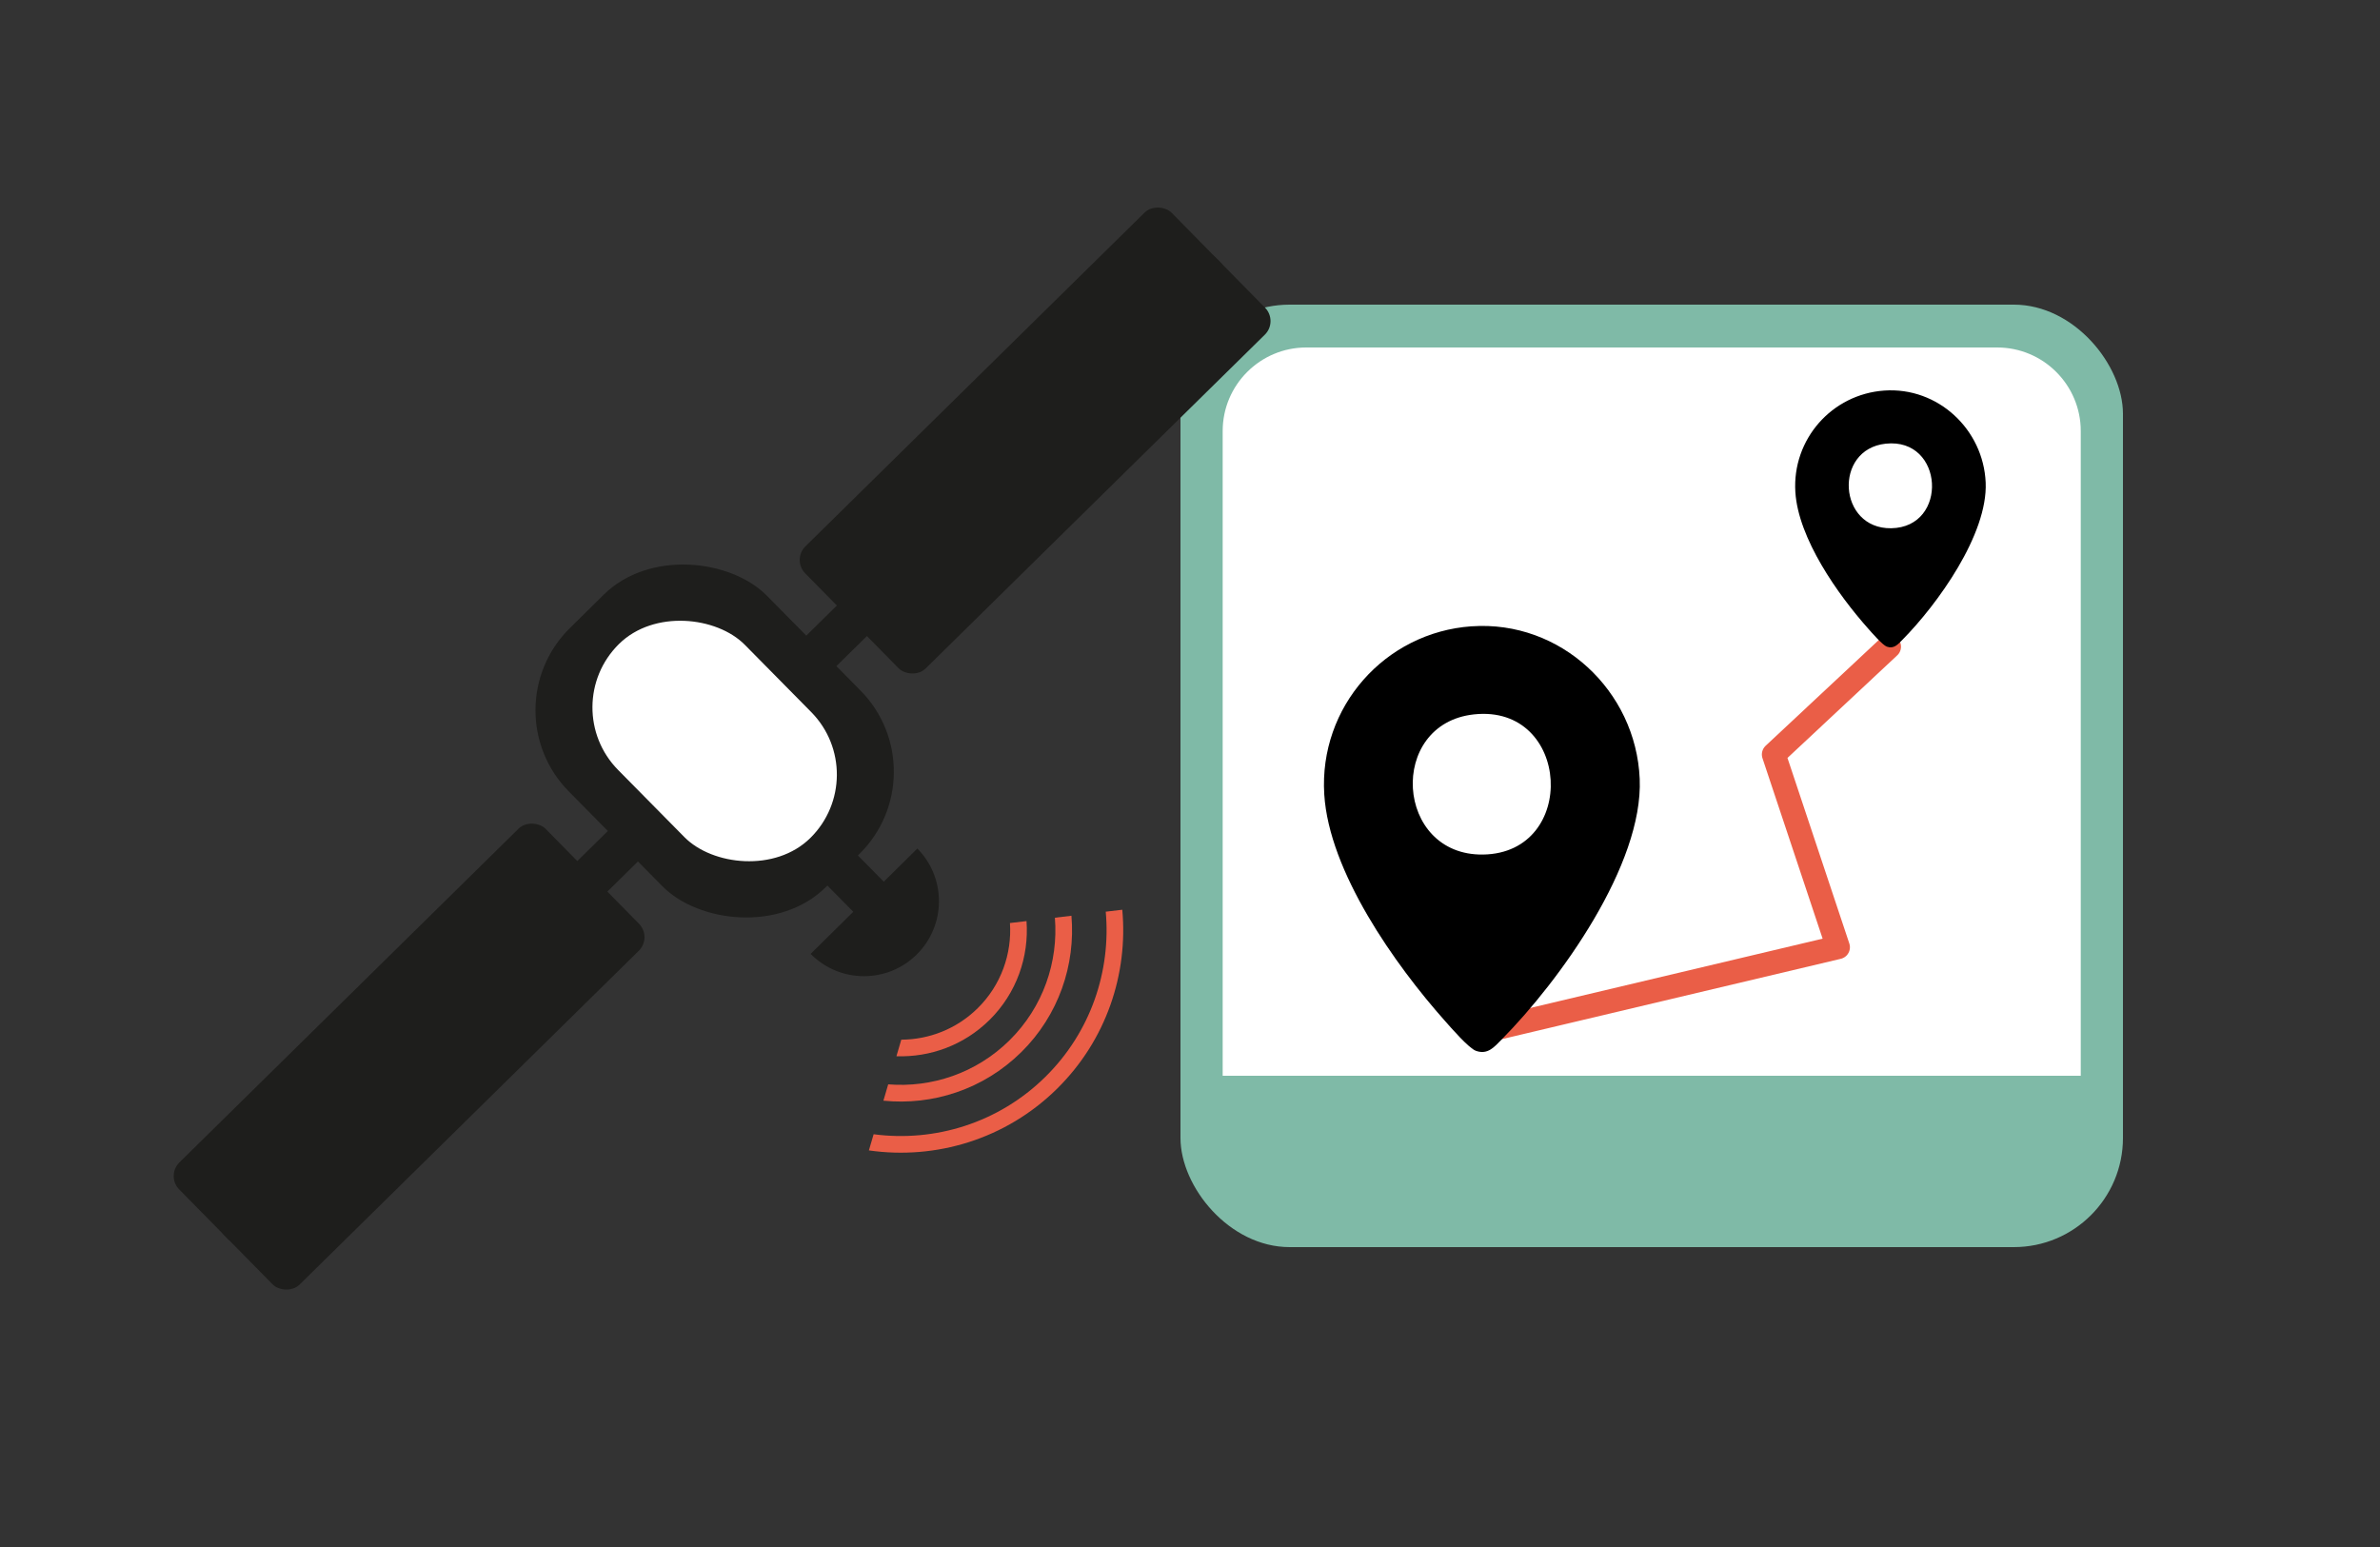 <?xml version="1.0" encoding="UTF-8"?><svg id="Ebene_2" xmlns="http://www.w3.org/2000/svg" viewBox="0 0 1000 650"><rect x="0" y="0" width="1000" height="650" fill="#333333" stroke="none"/><defs><style>.cls-1{fill:#ea5e47;}.cls-2{fill:none;stroke:#ea5e47;stroke-linecap:round;stroke-linejoin:round;stroke-width:10px;}.cls-3{fill:#fff;}.cls-4{fill:#7fbaa7;}.cls-5{fill:#1e1e1c;}</style></defs><rect class="cls-5" x="241.77" y="234.82" width="117" height="153" rx="48.5" ry="48.5" transform="translate(732.68 321.95) rotate(135.37)"/><rect class="cls-5" x="348.18" y="346.47" width="18" height="45" rx="8.01" ry="8.01" transform="translate(-156.22 357.28) rotate(-44.63)"/><path class="cls-5" d="M340.6,400.79l44.84-44.26c12.22,12.38,12.09,32.33-.29,44.55-12.38,12.22-32.33,12.09-44.55-.29Z"/><path class="cls-1" d="M444.17,457.42c20.71-20.44,29.85-48.24,27.38-75.18l-6.95.82c2.23,24.87-6.23,50.51-25.34,69.37-19.76,19.5-46.6,27.52-72.19,24.14l-1.99,6.79c27.98,4.03,57.47-4.6,79.1-25.95Z"/><path class="cls-1" d="M429.07,442.12c15.81-15.6,22.86-36.77,21.12-57.35l-6.96.82c1.49,18.5-4.87,37.51-19.09,51.54-14,13.82-32.73,19.95-50.95,18.48l-2.01,6.86c20.63,2.09,42-4.68,57.88-20.35Z"/><path class="cls-1" d="M415.72,428.6c11.48-11.33,16.67-26.64,15.59-41.59l-6.96.82c.85,12.87-3.67,26.03-13.55,35.78-8.9,8.78-20.5,13.18-32.11,13.23l-2.04,6.96c14.06.48,28.29-4.57,39.07-15.21Z"/><rect class="cls-3" x="262.86" y="254.08" width="74.83" height="114.49" rx="37.41" ry="37.41" transform="translate(732.68 321.95) rotate(135.37)"/><rect class="cls-4" x="496" y="128" width="396" height="396" rx="45.86" ry="45.86"/><path class="cls-3" d="M548.85,146h290.3c19.38,0,35.12,15.74,35.12,35.12v270.88h-360.54V181.12c0-19.38,15.74-35.12,35.12-35.12Z"/><polyline class="cls-2" points="622.43 433.52 772.28 398 745.28 317 793.74 271.71"/><path d="M618.33,263.16c37.36-2.61,69.04,27.05,70.62,64.08,1.54,36.04-33.52,84.77-58.01,109.53-3.1,3.14-5.83,6.52-10.79,4.76-3.01-1.07-10.47-9.69-12.98-12.52-21.1-23.72-48.75-62.78-50.76-95.24-2.27-36.64,25.41-68.07,61.92-70.62ZM619.33,300.16c-36.53,3.93-33.21,59.49,3.86,58.89,40.06-.65,36.81-63.26-3.86-58.89Z"/><path d="M791.71,164.1c22.54-1.57,41.65,16.32,42.61,38.66.93,21.74-20.22,51.14-35,66.08-1.87,1.89-3.52,3.93-6.51,2.87-1.82-.65-6.32-5.85-7.83-7.55-12.73-14.31-29.41-37.88-30.63-57.45-1.37-22.11,15.33-41.07,37.36-42.61ZM792.31,186.42c-22.04,2.37-20.04,35.89,2.33,35.53,24.17-.39,22.21-38.17-2.33-35.53Z"/><rect class="cls-5" x="63.91" y="407.92" width="216" height="72" rx="8.01" ry="8.01" transform="translate(605.79 639.78) rotate(135.46)"/><rect class="cls-5" x="58.74" y="422.29" width="252" height="18" rx="8.01" ry="8.01" transform="translate(618.91 609.16) rotate(135.46)"/><rect class="cls-5" x="326.93" y="149.12" width="216" height="72" rx="8.01" ry="8.01" transform="translate(-4.92 358.21) rotate(-44.54)"/><rect class="cls-5" x="296.1" y="188.74" width="252" height="18" rx="8.01" ry="8.01" transform="translate(-17.46 352.83) rotate(-44.54)"/></svg>